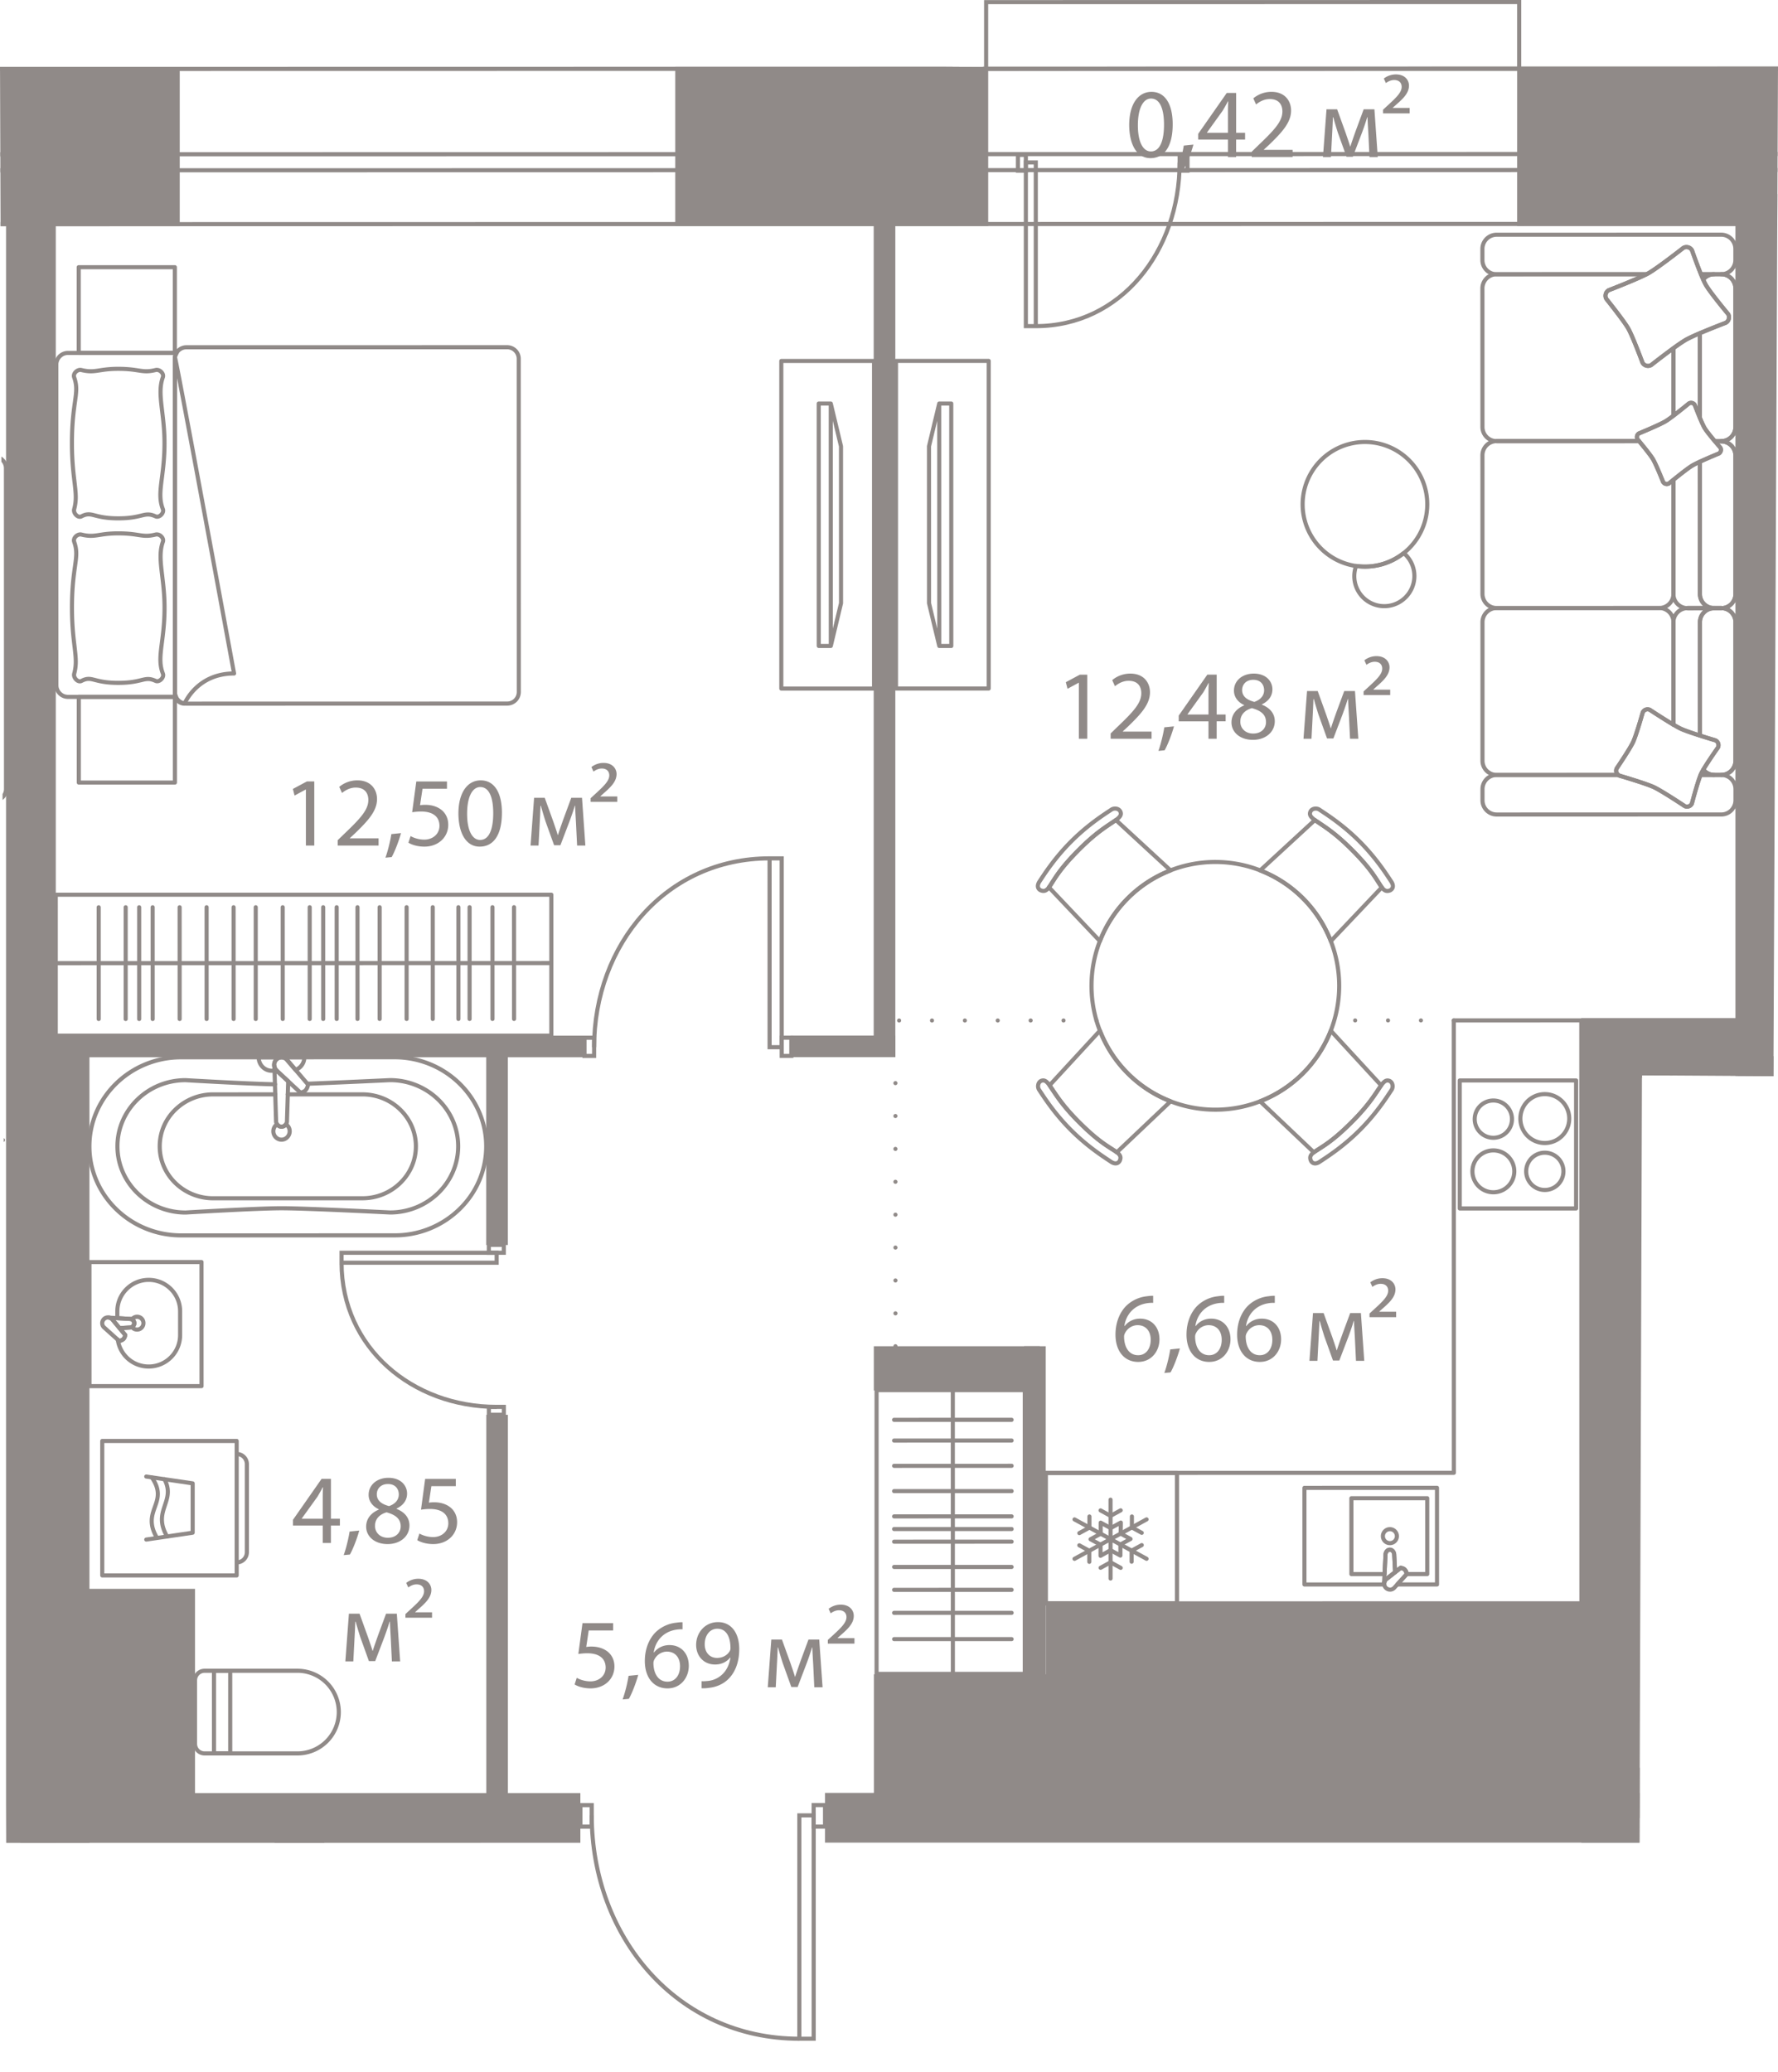 <svg version="1.1" xmlns="http://www.w3.org/2000/svg" xmlns:xlink="http://www.w3.org/1999/xlink" viewBox="59.596 0.485 108.135 126.017"><path d="m119.399.49-.03 4.07-59.773-.438.376 108.429 34.921-.006 1.03 9.405 14.015 4.552-.165-13.96c16.511.132 33.023.262 49.534.393l.15-47.059 7.996.05.278-61.406-15.536.017.037-4.052-32.833.005Z" fill="none"></path><path fill="none" d="m119.695.74.002 13.49-58.883.01.016 95.286 97.718-.016-.007-44.21 7.992-.002-.009-51.075-7.992.001-6.665.001-.002-13.49-32.17.005z"></path><clipPath id="a"><path d="m119.399.49-.03 4.07-59.773-.438.376 108.429 34.921-.006 1.03 9.405 14.015 4.552-.165-13.96c16.511.132 33.023.262 49.534.393l.15-47.059 7.996.05.278-61.406-15.536.017.037-4.052-32.833.005Z" fill="none"></path></clipPath><g clip-path="url(#a)"><g fill="#908a88" data-name="Окна"><path d="m3.731 241.67 9.19-.002.019 111.113v.25l299.14-.05v-.25L312.024 14.2v-.25h-.25L13.623 14l-.002-9.19 307.59-.051.002 9.44.058 347.971-9.44.002-300.662.05-7.417.001-.02-120.552m-.25-.25.02 121.052 7.667-.001 300.663-.05h2.422l7.267-.002-.058-348.222-.001-9.69-6.46.002-301.631.05.002 9.69 298.4-.05.057 338.532-298.64.05-.02-111.363-9.689.002Z"></path><path d="M8.921 241.669h.726l.02 116.552 305.688-.05v-.25l-.058-346.997v-.25l-301.675.05V10l301.425-.05h.976v.975l.058 346.996v.976l-307.14.051-.02-117.278m-.25-.25.02 117.778 307.64-.051v-1.226l-.058-346.996V9.698h-1.226l-301.675.05v1.226l301.675-.05.058 346.996-305.189.051-.02-116.552H8.672ZM119.695.74l32.17-.005v3.802l-32.17.005V.74m-.25-.25v4.302l32.67-.005V.485l-32.67.005Z"></path></g><path d="m39.145 112.555 20.827-.004M21.778 69.82l38.187-.007m54.091 12.537-.003-17.514m12.225-2.296-12.225.002m33.961-.006-7.27.001" data-name="Пунктир" fill="none" stroke="#908a88" stroke-dasharray="0 0 0 0 0 0 0 2" stroke-linecap="round" stroke-linejoin="round" stroke-width=".249"></path><g data-name="Техзоны" fill="#908a88"><path d="M123.198 97.985h33.278v12.93h-33.278zm-62.368-.882h10.627v13.824H60.829z"></path><path d="M112.745 102.296h22.287v8.621h-22.287zm-.005-19.946h10.096v2.692h-10.095z"></path></g><g data-name="Стены" fill="#908a88"><path d="M157.286 64.715h39.364v1.315h-39.364zm-68.12-1.047h1.316v12.525h-1.316z"></path><path d="M60.822 63.463h34.35v1.315h-34.35zm51.911-51.693h1.315v52.843h-1.315zm9.147 70.58h1.316v20.73h-1.316z"></path><path d="M107.674 63.458h6.379v1.315h-6.38zM89.171 86.519h1.315v24.362h-1.315zm59.259 21.461h36.221v3.056H148.43z"></path><path d="M109.773 109.511h77.356v3.025h-77.356zm-48.943.012h34.063v3.025H60.83z"></path><path d="M59.964 11.54h3.025v101.01h-3.025zm16.333 99.03h3.025v3.91h-3.025z"></path><path d="M62.01 63.673h3.026v48.877h-3.025zm93.763-1.117h5.543v49.979h-5.543zm9.37-50.267h2.771v53.743h-2.771z"></path><path d="M155.77 62.396h10.763v2.422h-10.764zM51.08 4.552h19.447v9.69H51.079zm49.584-.008h19.032v9.69h-19.032zm51.203-.009h18.872v9.69h-18.873z"></path></g><g data-name="СУ" fill="#908a88"><path d="M89.291 70.192c0 1.48-.593 2.872-1.67 3.918a5.749 5.749 0 0 1-4.03 1.622l-12.98.003c-3.144 0-5.702-2.485-5.703-5.54s2.556-5.54 5.7-5.54l12.981-.003c3.144 0 5.701 2.485 5.702 5.54Zm-24.133.004c0 2.917 2.446 5.29 5.452 5.289l12.981-.003a5.5 5.5 0 0 0 3.856-1.55 5.179 5.179 0 0 0 1.594-3.74c0-2.917-2.446-5.29-5.452-5.29l-12.981.003c-3.005 0-5.45 2.374-5.45 5.29Z"></path><path d="M87.586 70.192c0 2.287-1.914 4.149-4.268 4.149-.057-.003-5.098-.257-6.6-.257-1.445 0-5.784.257-5.828.26-2.361 0-4.277-1.86-4.277-4.149s1.914-4.15 4.268-4.15c.044.002 3.733.22 5.443.253a.124.124 0 0 1 .123.125v.003a.125.125 0 0 1-.128.122c-1.715-.034-5.409-.25-5.446-.253-2.208 0-4.01 1.75-4.01 3.9s1.803 3.9 4.02 3.899c.036-.002 4.382-.26 5.835-.26 1.509 0 6.556.255 6.606.257 2.21 0 4.012-1.75 4.012-3.9s-1.803-3.898-4.02-3.898c-.024.001-3.09.147-4.992.219a.125.125 0 0 1-.13-.12c0-.073.05-.127.12-.13a629.95 629.95 0 0 0 4.997-.219c2.36 0 4.275 1.86 4.275 4.149Z"></path><path d="M85.015 70.192c0 1.81-1.514 3.285-3.377 3.285l-9.075.001c-1.863 0-3.378-1.473-3.378-3.283v-.001c0-.878.35-1.702.99-2.323a3.404 3.404 0 0 1 2.387-.96l3.78-.002a.125.125 0 1 1 0 .25l-3.78.001a3.16 3.16 0 0 0-2.213.89 2.969 2.969 0 0 0-.914 2.144c0 1.674 1.403 3.035 3.128 3.034l9.075-.001c1.724 0 3.127-1.362 3.127-3.035s-1.404-3.034-3.129-3.033h-4.54a.125.125 0 1 1 0-.25h4.54c1.863 0 3.379 1.473 3.38 3.283Z"></path><path d="M77.34 69.274c0 .352-.28.64-.623.64s-.622-.288-.622-.64c0-.211.104-.404.284-.528a.13.13 0 0 1 .095-.02.13.13 0 0 1 .08.055.197.197 0 0 0 .163.095.2.2 0 0 0 .163-.096.129.129 0 0 1 .08-.053.13.13 0 0 1 .095.02c.18.123.284.316.284.527Zm-.995 0c0 .215.167.39.372.39s.372-.176.372-.39a.376.376 0 0 0-.095-.25.43.43 0 0 1-.554 0 .378.378 0 0 0-.095.25Zm2.109-2.839v.01a.754.754 0 0 1-.184.425.61.61 0 0 1-.407.175.128.128 0 0 1-.087-.033l-1.425-1.316a.589.589 0 0 1-.207-.448c0-.327.258-.593.577-.593a.56.56 0 0 1 .44.22l1.264 1.478a.13.13 0 0 1 .03.082Zm-.55.354a.344.344 0 0 0 .187-.092.481.481 0 0 0 .106-.225l-1.228-1.439a.317.317 0 0 0-.248-.128.336.336 0 0 0-.327.343c0 .1.043.194.123.26l1.387 1.281Z"></path><path d="M78.23 64.778a.938.938 0 0 1-.618.884.128.128 0 0 1-.138-.037l-.505-.592a.317.317 0 0 0-.248-.128.336.336 0 0 0-.327.343.34.34 0 0 0 .12.256.128.128 0 0 1 .034.138.125.125 0 0 1-.117.08l-.312.001c-.505 0-.916-.424-.916-.944 0-.07.056-.125.125-.125h2.776c.069 0 .125.055.125.124Zm-.625.615a.686.686 0 0 0 .363-.49h-.781l.418.49Zm-1.461-.145c0-.129.04-.247.107-.344h-.787a.676.676 0 0 0 .655.569h.07a.584.584 0 0 1-.045-.225Z"></path><path d="M77.25 66.24v.004l-.076 2.417a.462.462 0 0 1-.457.465.463.463 0 0 1-.456-.468l-.101-3.335v-.004c0-.065.049-.118.113-.124a.124.124 0 0 1 .135.104.341.341 0 0 0 .109.21l.693.64a.12.12 0 0 1 .04.091Zm-.827-.478.088 2.892c0 .125.092.222.206.222a.213.213 0 0 0 .207-.219l.074-2.364-.575-.531ZM71.976 77.23l.002 7.546c0 .07-.057.125-.125.125l-6.817.002a.125.125 0 0 1-.125-.125l-.002-7.546c0-.07.057-.125.125-.125l6.817-.001c.07 0 .125.055.125.125Zm-.248 7.421-.002-7.295H65.16l.002 7.297 6.567-.002Z"></path><path d="M70.675 80.223v1.451a2.036 2.036 0 0 1-2.034 2.035 2.016 2.016 0 0 1-2.004-1.735c-.011-.058.018-.104.065-.13a.127.127 0 0 1 .143.018l.033.03c.043-.01.1-.032.138-.07a.246.246 0 0 0 .061-.124l-.306-.368a.125.125 0 0 1 .088-.205l.634-.04c.082 0 .143-.06.143-.135a.135.135 0 0 0-.136-.136l-.775-.046a.125.125 0 0 1-.118-.124v-.42c0-1.122.912-2.035 2.034-2.035s2.033.912 2.034 2.034Zm-3.75 1.916c.207.776.899 1.32 1.716 1.32.984 0 1.784-.801 1.784-1.785v-1.451c0-.983-.801-1.784-1.784-1.784s-1.784.801-1.784 1.785v.301l.65.04a.384.384 0 0 1-.007.77l-.38.024.183.22c.019.022.029.05.029.08v.001a.52.52 0 0 1-.14.34.557.557 0 0 1-.266.139Z"></path><path d="M68.444 80.949c0 .284-.23.515-.515.515a.506.506 0 0 1-.41-.213.127.127 0 0 1-.02-.102.129.129 0 0 1 .062-.083.132.132 0 0 0 0-.233.124.124 0 0 1-.042-.185.508.508 0 0 1 .925.3Zm-.638.231a.247.247 0 0 0 .123.034c.146 0 .265-.12.265-.265s-.119-.265-.265-.265c-.05 0-.09.015-.124.035.103.13.103.33.001.461Z"></path><path d="M67.886 80.95c0 .21-.17.383-.381.385l-.63.04a.127.127 0 0 1-.104-.045l-.43-.52a.23.23 0 0 0-.137-.075c-.063-.012-.108-.057-.099-.138a.126.126 0 0 1 .132-.109l1.27.076c.206 0 .379.173.379.386Zm-.963.171.57-.036h.007a.135.135 0 1 0 0-.27l-.874-.053.297.359Z"></path><path d="M67.332 81.659v.001a.52.52 0 0 1-.14.34.6.6 0 0 1-.342.151.127.127 0 0 1-.094-.032l-.895-.803a.47.47 0 0 1-.173-.363.474.474 0 0 1 .845-.303l.77.929c.019.022.029.05.029.08Zm-.455.233a.303.303 0 0 0 .14-.07.246.246 0 0 0 .06-.124l-.737-.888a.225.225 0 0 0-.173-.086.23.23 0 0 0-.23.23c0 .088.055.146.086.172l.854.766Zm13.449 22.704a2.64 2.64 0 0 1-2.637 2.64h-5.652a.705.705 0 0 1-.705-.703v-3.87c0-.387.315-.703.704-.703h5.652a2.64 2.64 0 0 1 2.638 2.636Zm-8.744 1.937c0 .25.204.453.455.453h5.652a2.39 2.39 0 0 0 2.387-2.389 2.39 2.39 0 0 0-2.388-2.388l-5.652.001a.454.454 0 0 0-.454.453v3.87Z"></path><path d="m73.722 102.085.001 5.026c0 .07-.056.125-.125.125h-.987a.125.125 0 0 1-.125-.125l-.001-5.026c0-.07.056-.125.125-.125h.987c.069 0 .125.055.125.125Zm-.25 4.901v-4.776h-.737v4.776h.738ZM173.646 66.03l.002 12.575c0 .07-.056.125-.125.125l-12.18.002a.125.125 0 0 1-.125-.125l-.002-12.574c0-.07.056-.125.125-.125l12.18-.002c.07 0 .125.056.125.125Zm-.248 12.45-.002-12.324-11.93.002.002 12.324 11.93-.002Z"></path><path d="m172.745 68.119.001 8.397a1.22 1.22 0 0 1-1.221 1.215l-7.909.002a1.22 1.22 0 0 1-1.222-1.215l-.001-3.829c0-.067.054-.123.121-.125l2.2-.073c.1 0 .179-.077.179-.171s-.078-.172-.175-.172l-2.204-.068a.125.125 0 0 1-.121-.125V68.12a1.22 1.22 0 0 1 1.221-1.214l7.909-.002a1.22 1.22 0 0 1 1.222 1.214Zm-10.101 8.4a.97.97 0 0 0 .972.964l7.909-.002a.969.969 0 0 0 .971-.965l-.001-8.397a.969.969 0 0 0-.972-.964l-7.909.002a.97.97 0 0 0-.972.964v3.713l2.08.064a.422.422 0 0 1-.004.843l-2.075.07v3.707Zm-.464-3.815v.151a.837.837 0 0 1-.838.833.125.125 0 0 1-.125-.125v-1.24a.125.125 0 1 1 .25 0 .268.268 0 0 0 .278.266s.306-.01.306-.01a.126.126 0 0 1 .13.125Zm-.713.72a.584.584 0 0 0 .463-.569v-.022l-.176.006a.513.513 0 0 1-.287-.075v.66Z"></path><path d="M162.18 71.784v.156a.124.124 0 0 1-.038.09.124.124 0 0 1-.09.035l-.307-.009h-.013a.266.266 0 0 0-.184.076.264.264 0 0 0-.08.191.125.125 0 1 1-.25 0l-.001-1.247c0-.07.056-.125.125-.125.462 0 .838.374.838.833Zm-.25.027v-.027a.584.584 0 0 0-.463-.57v.666a.525.525 0 0 1 .3-.073l.163.004Zm4.087.509a.997.997 0 0 1-1.927.359.125.125 0 0 1 .113-.17l.511-.018c.1 0 .179-.077.179-.171s-.078-.172-.175-.172l-.516-.016a.127.127 0 0 1-.1-.056.127.127 0 0 1-.012-.115.998.998 0 0 1 1.927.358Zm-1.605.431a.747.747 0 0 0 1.355-.432.748.748 0 0 0-1.356-.431l.311.01a.422.422 0 0 1-.004.843l-.306.01Z"></path><path d="M165.143 72.32c0 .23-.19.42-.423.421l-2.967.098a.515.515 0 0 1-.378-.146.527.527 0 0 1 0-.741.514.514 0 0 1 .378-.146l2.969.092c.23 0 .42.19.42.421Zm-3.676.003a.268.268 0 0 0 .278.266l2.97-.098h.003c.097 0 .175-.077.175-.171s-.078-.172-.175-.172l-2.973-.092c-.074-.003-.144.025-.196.076s-.082.118-.082.191Zm9.7 28.844.001 6.817c0 .07-.055.125-.125.126h-7.546a.125.125 0 0 1-.125-.124l-.001-6.818c0-.069.056-.125.125-.125h7.546c.07 0 .125.055.125.124Zm-.249 6.693v-6.568l-7.297.001.001 6.568 7.296-.001Z"></path><path d="M170.084 104.378a2.036 2.036 0 0 1-2.033 2.035h-.42a.125.125 0 0 1-.125-.117l-.047-.769c0-.082-.06-.142-.135-.142s-.135.06-.134.134l-.04.64a.125.125 0 0 1-.076.107.125.125 0 0 1-.13-.017l-.368-.306a.239.239 0 0 0-.124.062.3.3 0 0 0-.07.137l.03.035c.033.04.04.096.017.142a.127.127 0 0 1-.129.065 2.017 2.017 0 0 1-1.735-2.005c0-1.121.912-2.033 2.033-2.033h1.452c1.121 0 2.034.911 2.034 2.032Zm-2.336 1.785h.303a1.785 1.785 0 0 0 0-3.567h-1.453c-.983 0-1.783.8-1.783 1.783 0 .818.544 1.51 1.32 1.716a.565.565 0 0 1 .14-.268.518.518 0 0 1 .34-.139c.029 0 .057.01.08.029l.22.182.025-.387v-.001a.385.385 0 0 1 .769.008l.04.644Z"></path><path d="M167.84 105.091a.51.51 0 0 1-.214.41.126.126 0 0 1-.102.021.122.122 0 0 1-.083-.063c-.024-.047-.068-.074-.117-.074s-.092.027-.116.072a.127.127 0 0 1-.082.064.13.13 0 0 1-.102-.02.505.505 0 0 1-.214-.41.516.516 0 1 1 1.03 0Zm-.284.124a.24.24 0 0 0 .034-.123.266.266 0 0 0-.266-.266c-.188 0-.33.224-.23.388a.374.374 0 0 1 .462 0Z"></path><path d="M167.786 106.79a.124.124 0 0 1-.247.025.235.235 0 0 0-.074-.135l-.52-.432a.118.118 0 0 1-.045-.104l.04-.629a.385.385 0 0 1 .769.004l.077 1.264v.008Zm-.633-.694.359.298-.053-.867c0-.082-.06-.142-.135-.142-.077 0-.133.061-.134.142l-.037.57Z"></path><path d="M167.801 106.852a.474.474 0 0 1-.846.303l-.8-.891a.137.137 0 0 1-.032-.094.6.6 0 0 1 .152-.343.518.518 0 0 1 .34-.139c.029 0 .058.01.08.029l.93.77a.467.467 0 0 1 .176.365Zm-1.419-.71.763.85c.03.036.087.09.176.09a.23.23 0 0 0 .23-.23.222.222 0 0 0-.086-.172l-.889-.737a.239.239 0 0 0-.124.062.295.295 0 0 0-.07.138Z"></path></g><g data-name="Layer 19" fill="none" stroke="#908a88" stroke-linecap="round" stroke-linejoin="round" stroke-width=".249"><path d="M107.114 22.435h5.64v19.922h-5.64z"></path><path d="M109.392 39.765h.732l.622-2.6-.002-9.541-.622-2.6h-.732l.002 14.741zm.732 0-.003-14.677m3.967-2.656h5.64v19.922h-5.64z"></path><path d="M117.45 25.024h-.732l-.622 2.6.002 9.542.623 2.6h.731l-.002-14.742zm-.732.063.003 14.679M52.755 48.81a.684.684 0 0 1-.114.362l6.617-.001a.704.704 0 0 0 .704-.704l-.004-19.508a.704.704 0 0 0-.704-.703h-6.57c.041.09.067.187.067.291l.004 20.264h0Zm11.628-32.076h5.847v5.213h-5.847zm.005 26.126h5.846v5.213h-5.846zm26.757-20.556.004 20.263a.704.704 0 0 1-.703.703l-19.508.004a.704.704 0 0 1-.705-.703l-.003-20.264c0-.388.315-.704.704-.704l19.508-.003c.388 0 .703.315.703.704"></path><path d="M70.23 22.307c0-.135.048-.254.114-.36h-6.617a.704.704 0 0 0-.704.704l.003 19.508c0 .388.316.703.704.703h6.57a.692.692 0 0 1-.067-.291l-.003-20.264h0Z"></path><path d="M73.832 41.44c-2.268 0-3.01 1.834-3.01 1.834a.59.59 0 0 1-.588-.59l-.004-20.491c0-.325 3.602 19.247 3.602 19.247m-4.327.013c-.396-1.002.098-1.916.098-4.011 0-1.878-.468-2.995-.1-4.011.083-.23-.204-.5-.44-.44-.833.208-.953-.072-2.276-.072-1.214 0-1.396.281-2.24.073-.236-.059-.523.21-.44.44.35.97-.135 1.426-.134 4.01 0 2.303.416 3.01.135 4.012-.066.234.224.553.44.44.652-.34.694.117 2.24.117 1.532 0 1.574-.437 2.277-.118.22.1.53-.214.44-.44m-.002-10.005c-.395-1.002.098-1.918.098-4.012 0-1.877-.468-2.995-.1-4.01.084-.23-.204-.5-.44-.44-.833.208-.952-.072-2.276-.072-1.213 0-1.395.28-2.24.072-.236-.059-.523.211-.44.44.35.97-.134 1.426-.134 4.011 0 2.302.417 3.01.136 4.011-.067.235.224.553.44.44.651-.34.694.118 2.24.118 1.53 0 1.573-.437 2.276-.118.221.1.53-.215.44-.44m-6.514 23.445h30.139v8.57h-30.14zm30.139 4.157-30.14.005m2.61-3.398.001 6.795m1.641-6.796v6.796m1.64-6.796.002 6.796m1.639-6.796.001 6.795m1.64-6.796.001 6.796m1.64-6.796.001 6.796m-5.744-6.795v6.796m7.09-6.797v6.796m1.64-6.796.002 6.795m4.546-6.796.001 6.795m1.346-6.795v6.795m1.641-6.796v6.796m1.59-6.796.001 6.796m3.631-6.796.001 6.795m1.309-6.796.002 6.796m-3.385-6.795.001 6.795m.68-6.795v6.795m-9.724-6.794v6.796m1.641-6.796.001 6.796m-.822-6.796.001 6.796M65.815 88.11h8.176v8.177h-8.176zm8.177 7.386-.001-6.595a.62.62 0 0 1 .62.62v5.355a.62.62 0 0 1-.619.62"></path><path d="m68.491 90.274 2.823.415v3l-2.822.417"></path><path d="M69.136 93.99c-.986-1.675.772-2.1-.303-3.656m.927 3.585c-.93-1.58.562-2.124-.163-3.483m43.311-5.416h9.013v17.255h-9.013zm4.637 0 .003 17.22m3.572-6.468h-7.146m7.146-1.538-7.146.002m7.146-1.539-7.147.001m7.147-1.538h-7.147m7.147-1.538-7.147.002m7.147 8.938-7.146.001m7.146-1.401-7.146.001m7.146 2.997h-7.145m7.144-12.075-7.147.002m7.148 5.379h-7.147m7.146-6.642-7.147.001m31.318-58.352a3.79 3.79 0 1 1-5.36 5.36 3.79 3.79 0 0 1 5.36-5.36"></path><path d="M145.08 34.22c-.037-.036-.08-.063-.119-.097a3.781 3.781 0 0 1-2.89.778 1.824 1.824 0 0 0 3.01 1.906 1.828 1.828 0 0 0 0-2.586h0Zm18.76-17.06-.794.001c.047.116.093.224.137.323a.846.846 0 0 1 .657-.323h0Zm-1.53 7.86a.26.26 0 0 1 .36.09s.15.4.31.785v-5.147a9.737 9.737 0 0 0-.84.392 9.833 9.833 0 0 0-.77.52v4.105c.435-.329.94-.745.94-.745h0Zm2.83-6.998v8.427a.862.862 0 0 1-.86.862h0c.475 0 .86-.386.86-.862v-8.427a.861.861 0 0 0-.861-.861h0a.86.86 0 0 1 .86.861h0Z"></path><path d="M163.183 17.484c.055.123.108.235.151.312.276.486 1.367 1.791 1.367 1.791a.385.385 0 0 1-.145.526s-.85.325-1.576.635v5.147c.104.249.213.492.289.619.108.18.388.524.618.797h.393c.475 0 .86-.386.86-.862v-8.427a.861.861 0 0 0-.862-.861h-.438a.846.846 0 0 0-.657.323h0Z"></path><path d="M149.754 15.621v.68c0 .476.386.862.862.862l9.116-.001.117-.06c.567-.322 2.125-1.543 2.125-1.543a.386.386 0 0 1 .526.145s.283.813.546 1.457h1.232c.475 0 .86-.386.86-.862v-.68a.861.861 0 0 0-.86-.862l-13.663.002a.862.862 0 0 0-.861.862h0Zm8.163 31.597s.803-1.183 1.002-1.61c.198-.426.586-1.802.586-1.802a.324.324 0 0 1 .431-.157s.83.548 1.437.905l-.001-6.235v-.002a.861.861 0 0 0-.86-.86s0 0 0 0l-9.893.002h0a.862.862 0 0 0-.861.862v8.427a.863.863 0 0 0 .863.861l7.398-.001a.32.32 0 0 1-.102-.39v0Z"></path><path d="M160.512 37.458h0a.861.861 0 0 0 .86-.859l-.002-6.937-.268.22a.26.26 0 0 1-.359-.09s-.425-1.068-.62-1.392c-.152-.254-.636-.844-.84-1.088l-8.666.001-.008-.002a.86.86 0 0 0-.853.86l.001 8.427c0 .476.386.861.862.861l9.893-.001h0Zm0 0h0l-9.893.001h0l9.893-.001zm-1.232-10.15-.092-.11a.26.26 0 0 1 .09-.359s1.24-.511 1.619-.738c.113-.068.287-.195.473-.335V21.66a52.33 52.33 0 0 0-1.354 1.026.385.385 0 0 1-.525-.145s-.59-1.59-.864-2.076c-.276-.485-1.338-1.807-1.338-1.807a.386.386 0 0 1 .145-.525s1.637-.63 2.298-.972l-9.116.001a.862.862 0 0 0-.862.862l.002 8.426a.86.86 0 0 0 .853.86l.008-.002 8.663-.001v0Zm2.09-1.542h0V21.66h0v4.105z"></path><path d="m159.283 27.312-.003-.004-8.663.001-.008.002.008.002 8.666-.001zm2.904 10.155a.856.856 0 0 0-.815.85v.002l.002 6.236c.178.104.34.195.452.247.236.11.716.272 1.158.413l-.001-6.896c0-.443.337-.794.767-.843h-1.517c-.016 0-.03-.008-.046-.01h0Zm1.003 9.819a3.256 3.256 0 0 0-.135.248c-.01.02-.02.05-.03.073h.82a.846.846 0 0 1-.655-.32Zm1.953-8.967v8.426a.861.861 0 0 1-.86.862h0a.861.861 0 0 0 .861-.862l-.001-8.426a.857.857 0 0 0-.814-.853s0 0 0 0a.856.856 0 0 1 .814.853h0Z"></path><path d="M161.372 38.317v.002l.001 6.235h0v-6.237zm-.001-8.655.001 6.934v.02c0 .459.362.825.815.85.016 0 .03-.009.047-.009h1.516a.851.851 0 0 1-.768-.842v-8.052a5.698 5.698 0 0 0-.468.236c-.257.154-.81.594-1.143.863h0Zm3.769-1.474.002 8.427c0 .46-.362.826-.813.851h0a.856.856 0 0 0 .813-.85v-8.428a.86.86 0 0 0-.862-.861h0a.86.86 0 0 1 .86.86h0Z"></path><path d="M162.187 37.467c.016 0 .03.01.046.01l1.517-.001c.016-.002.03-.009.046-.01-.016 0-.03-.007-.046-.009h-1.516c-.017 0-.03.009-.047.01h0Zm2.141-.001h0zm-.193-9.403s-.65.266-1.154.5l.001 8.052a.85.85 0 0 0 .768.842h.532c.016 0 .03.009.047.01a.856.856 0 0 0 .813-.852l-.001-8.428a.86.86 0 0 0-.861-.86h-.379c.179.211.324.377.324.377a.262.262 0 0 1-.09.359h0Z"></path><path d="M163.843 37.457h-.093c.016.002.03.009.046.01.017-.001.03-.01.047-.01Zm.486.009c-.017 0-.03-.009-.047-.009h0c.016 0 .03.009.046.01h0Z"></path><path d="m165.144 46.745-.001-8.426a.856.856 0 0 0-.814-.853c-.017.001-.03.01-.047.01h-.532a.852.852 0 0 0-.767.843v6.896c.495.159.942.29.942.29.163.077.233.27.157.433 0 0-.589.833-.892 1.348a.844.844 0 0 0 .655.321h.438a.86.86 0 0 0 .86-.862h.001Z"></path><path d="M164.282 37.476c.016 0 .03-.009.047-.01h0c-.017.001-.03.01-.047.01h0Zm-.532 0h.093c-.016 0-.03-.009-.047-.01-.016.001-.03.008-.046.01Z"></path><path d="M163.843 37.476h.439c.016 0 .03-.009.046-.01-.016 0-.03-.009-.046-.009h-.439c-.016 0-.03.009-.047.01.017 0 .03.009.047.009Zm-1.78 12.031s-1.39-.926-1.888-1.157c-.498-.232-2.1-.7-2.1-.7-.02-.01-.035-.026-.052-.04l-7.402.002a.861.861 0 0 0-.862.86v.682c0 .476.386.862.862.862l13.663-.002c.475 0 .86-.386.86-.862v-.682a.861.861 0 0 0-.86-.86h-1.26c-.203.488-.53 1.739-.53 1.739a.325.325 0 0 1-.431.158h0Zm-4.629-31.373s1.847-.71 2.415-1.033c.567-.32 2.125-1.542 2.125-1.542a.386.386 0 0 1 .526.146s.559 1.606.834 2.091c.276.486 1.367 1.791 1.367 1.791a.385.385 0 0 1-.145.526s-1.85.705-2.417 1.027c-.568.322-2.123 1.547-2.123 1.547a.385.385 0 0 1-.525-.145s-.59-1.59-.864-2.076c-.276-.485-1.338-1.807-1.338-1.807a.386.386 0 0 1 .145-.526m1.844 8.707s1.24-.512 1.619-.74c.38-.227 1.414-1.08 1.414-1.08a.26.26 0 0 1 .358.09s.406 1.08.6 1.404c.194.325.956 1.19.956 1.19a.262.262 0 0 1-.09.359s-1.241.508-1.621.736c-.379.227-1.412 1.083-1.412 1.083a.26.26 0 0 1-.359-.09s-.425-1.067-.62-1.391c-.194-.325-.936-1.203-.936-1.203a.261.261 0 0 1 .09-.359"></path><path d="M159.936 43.65s1.392.92 1.89 1.152c.5.232 2.1.704 2.1.704a.325.325 0 0 1 .156.432s-.829 1.17-1.027 1.596c-.199.426-.56 1.815-.56 1.815a.325.325 0 0 1-.432.158s-1.39-.926-1.888-1.157c-.498-.232-2.1-.7-2.1-.7a.324.324 0 0 1-.158-.432s.803-1.183 1.002-1.61c.197-.425.586-1.802.586-1.802a.324.324 0 0 1 .431-.157m-26.424 9.253a7.532 7.532 0 1 0-.002 15.064 7.532 7.532 0 0 0 .002-15.064m-10.644 1.715h0c.248.111.4.024.59-.265.337-.513.632-1.072 1.775-2.214 1.064-1.065 1.713-1.425 2.214-1.775.263-.185.372-.326.288-.524-.088-.194-.367-.238-.546-.12-.456.304-1.425.915-2.443 1.933-1.013 1.012-1.627 1.983-1.931 2.44-.12.18-.156.4.053.525"></path><path d="m126.492 57.714-3.103-3.273c.02-.028.041-.05.063-.083.338-.514.633-1.072 1.775-2.214 1.064-1.065 1.714-1.425 2.215-1.776l.021-.017 3.325 3.066a7.544 7.544 0 0 0-4.296 4.297s0 0 0 0Zm12.838 13.368h0c-.112-.248-.025-.4.264-.589.514-.337 1.073-.632 2.215-1.774 1.065-1.064 1.426-1.714 1.776-2.215.185-.262.326-.371.524-.287.194.088.238.367.12.546-.305.456-.915 1.424-1.933 2.442-1.013 1.013-1.985 1.627-2.442 1.931-.179.12-.4.156-.524-.053"></path><path d="m136.233 67.457 3.273 3.105c.028-.021.05-.041.083-.063.513-.338 1.072-.633 2.214-1.775 1.065-1.063 1.426-1.713 1.776-2.214l.017-.022-3.064-3.325a7.544 7.544 0 0 1-4.299 4.294Zm-8.54 3.624h0c.112-.248.025-.4-.264-.59-.514-.337-1.072-.632-2.214-1.774-1.065-1.064-1.425-1.714-1.776-2.215-.184-.263-.325-.372-.524-.288-.193.088-.238.368-.12.546.305.456.915 1.425 1.933 2.443 1.013 1.013 1.984 1.627 2.441 1.932.18.12.4.155.524-.054"></path><path d="m130.79 67.457-3.273 3.104c-.028-.021-.049-.042-.082-.064-.514-.337-1.073-.632-2.215-1.775-1.064-1.064-1.425-1.713-1.775-2.214l-.017-.022 3.065-3.325a7.544 7.544 0 0 0 4.298 4.296v0Zm13.37-12.837h0c-.25.11-.401.024-.59-.265-.338-.514-.633-1.073-1.775-2.215-1.064-1.065-1.713-1.425-2.214-1.776-.263-.184-.372-.326-.287-.524.087-.194.367-.238.546-.12.455.305 1.424.916 2.442 1.934 1.012 1.013 1.626 1.984 1.93 2.442.12.178.156.398-.053.523"></path><path d="m140.534 57.716 3.105-3.273c-.021-.028-.042-.049-.063-.082-.338-.514-.633-1.073-1.775-2.215-1.064-1.065-1.713-1.426-2.214-1.776l-.022-.017-3.326 3.064a7.544 7.544 0 0 1 4.295 4.299h0Zm7.842 8.472h7.076v7.784h-7.076z"></path><path d="M151.693 71.715a1.273 1.273 0 1 1-2.546 0 1.273 1.273 0 0 1 2.546 0m-.142-3.208a1.133 1.133 0 1 1-2.265 0 1.133 1.133 0 0 1 2.265 0m3.484-.001a1.486 1.486 0 1 0-2.973 0 1.486 1.486 0 0 0 2.973 0m-.353 3.208a1.133 1.133 0 1 0-2.266.001 1.133 1.133 0 0 0 2.266 0m-31.486 18.337h7.983v7.935h-7.983zm6.132 5.224-4.382-2.395m4.382-.001-4.382 2.398m2.192 1.197-.001-4.793"></path><path d="m129.036 94.443-.616.337v.674m-2.566-2.751v.675l-.616.336m1.292-1.382.609.333.615-.337m-1.223 3.495.608-.332.616.336m.682-3.125-.002.666.6.329m-1.89-.287-.608-.333v.673l-.616.337.608.333v.674l.608-.341.6.327v-.673l.616-.337-.6-.328.008-.67-.616.337zm-1.908 1.045.609.333v.673"></path><path d="M148.02 97.983h0l-24.823.004-.002-7.935 24.823-.004-.004-27.512 7.755-.001.004 27.512h0l.002 7.935h0l-7.755.001z"></path><path d="M143.777 96.787c0 .2.162.362.362.362.113 0 .21-.054.275-.134l.737-.81s-.015-.166-.12-.27a.407.407 0 0 0-.256-.105l-.865.681a.357.357 0 0 0-.133.276"></path><path d="m146.992 90.961-8.063.002v5.874h4.858c-.003-.018-.01-.033-.01-.05 0-.113.054-.21.133-.276l.865-.68s.153.001.257.104a.49.49 0 0 1 .119.27l-.574.631h2.416l-.001-5.875Z"></path><path d="m146.398 91.592-4.613.001.001 4.613h2.015l.058-1.164c0-.176.118-.32.265-.32.146 0 .266.143.266.32l.056 1.048.329-.26s.153.002.257.105a.49.49 0 0 1 .119.27h1.248l-.001-4.613Z"></path><path d="m144.446 96.09-.056-1.048c0-.177-.12-.32-.266-.32-.147 0-.265.144-.265.32l-.083 1.648c0 .021.007.04.01.061a.359.359 0 0 1 .124-.24l.536-.421h0Zm-.744-2.191a.424.424 0 1 1 .85 0 .424.424 0 0 1-.85 0"></path></g><g data-name="Двери" fill="none" stroke="#908a88" stroke-miterlimit="10" stroke-width=".25"><path d="M95.584 110.88c.001 7.377 5.174 13.582 12.628 13.581"></path><path d="M108.211 110.878h.872v13.582h-.872zm-13.318-.625h.691v1.31h-.691z"></path><path d="M109.081 110.25h.692v1.311h-.692zm22.259-99.888c0 5.406-3.583 9.955-8.748 9.956m-.605-9.955h.604v9.954h-.604z"></path><path d="M131.34 9.902h.478v.96h-.479zm-9.833.001h.479v.96h-.48zM77.951 128.669c7.376-.002 13.582-5.174 13.58-12.628"></path><path d="M77.948 115.17h13.583v.872H77.948z"></path><path d="M77.321 114.48h1.31v.691h-1.31zm18.408-50.315c-.001-6.235 4.37-11.482 10.67-11.483m.001 0h.737v11.482h-.736z"></path><path d="M95.144 63.588h.585v1.108h-.585zm11.994-.002h.585v1.108h-.585zM89.803 86.038c-5.122.001-9.433-3.59-9.434-8.766m.001-.606h9.432v.605H80.37z"></path><path d="M89.329 86.038h.91v.48h-.91zm-.002-9.853h.91v.48h-.91z"></path></g><path d="M130.917 8.044c0 1.325-.492 2.057-1.355 2.057-.762 0-1.278-.714-1.29-2.003 0-1.307.564-2.027 1.356-2.027.82 0 1.289.732 1.289 1.973Zm-2.117.06c0 1.013.312 1.59.791 1.59.54 0 .798-.63.798-1.626 0-.96-.246-1.59-.792-1.59-.461 0-.797.565-.797 1.626Zm2.43 2.669c.132-.354.294-.996.36-1.434l.588-.06c-.138.51-.402 1.176-.57 1.458l-.378.036Zm3.047-.738V8.973h-1.811v-.347l1.74-2.489h.57V8.56h.544v.413h-.545v1.062h-.498Zm0-1.475V7.259c0-.205.006-.408.018-.612h-.018c-.12.228-.216.396-.324.575L133 8.548v.012h1.277Zm1.447 1.475V9.71l.414-.402c.995-.947 1.445-1.45 1.451-2.039 0-.395-.192-.76-.773-.76-.354 0-.648.179-.828.329l-.168-.372a1.71 1.71 0 0 1 1.103-.396c.84 0 1.194.576 1.194 1.133 0 .72-.522 1.302-1.343 2.093l-.312.288v.012h1.75v.438h-2.488Zm4.548-2.902h.647l.528 1.462c.072.217.198.57.264.798h.012c.066-.215.228-.677.342-.995l.467-1.265h.654l.204 2.902h-.504l-.066-1.385c-.018-.312-.042-.684-.054-1.038h-.018a14.64 14.64 0 0 1-.318.942l-.557 1.463h-.384l-.516-1.433c-.09-.276-.216-.696-.288-.966h-.024c-.011.342-.03.726-.048 1.044l-.071 1.373h-.486l.216-2.902Zm3.438.024.378-.348c.497-.456.755-.738.755-1.044 0-.228-.144-.414-.456-.414-.21 0-.39.102-.503.186l-.126-.276a1.2 1.2 0 0 1 .731-.251c.564 0 .798.36.798.677 0 .456-.342.786-.798 1.182l-.186.167v.013h1.026v.33h-1.62v-.222ZM96.887 99.636H95.4l-.15 1.001c.09-.012.174-.024.318-.024.3 0 .6.066.839.21.306.174.558.51.558 1.001 0 .762-.606 1.332-1.452 1.332-.425 0-.785-.12-.97-.24l.131-.402c.162.096.48.216.834.216.497 0 .923-.324.923-.846-.006-.503-.342-.863-1.121-.863-.222 0-.396.024-.54.042l.252-1.871h1.865v.444Zm.577 4.191a8.62 8.62 0 0 0 .36-1.433l.588-.06c-.138.51-.402 1.176-.57 1.457l-.378.036Zm3.641-4.263a1.84 1.84 0 0 0-.396.024c-.827.137-1.265.743-1.355 1.385h.018c.185-.246.51-.45.941-.45.69 0 1.175.498 1.175 1.26 0 .713-.485 1.373-1.295 1.373-.833 0-1.379-.648-1.379-1.662 0-.767.276-1.373.66-1.756a2.121 2.121 0 0 1 1.247-.576c.156-.024.288-.03.384-.03v.432Zm-.15 2.248c0-.557-.318-.893-.804-.893a.868.868 0 0 0-.755.48.447.447 0 0 0-.06.234c.012.641.305 1.115.857 1.115.456 0 .762-.378.762-.936Zm1.309.906c.114.012.246 0 .426-.018a1.47 1.47 0 0 0 .815-.378c.258-.234.444-.576.516-1.038h-.018c-.216.265-.528.42-.917.42-.702 0-1.152-.527-1.152-1.193 0-.738.534-1.385 1.331-1.385s1.29.647 1.29 1.643c0 .857-.288 1.457-.672 1.829-.3.294-.714.474-1.133.521a2.45 2.45 0 0 1-.486.03v-.431Zm.192-2.243c0 .486.294.828.75.828.353 0 .63-.174.767-.408a.346.346 0 0 0 .048-.192c0-.666-.246-1.175-.798-1.175-.45 0-.767.396-.767.947Zm4.05-.288h.647l.528 1.463c.072.216.198.57.263.798h.013c.066-.216.228-.678.342-.996l.467-1.265h.654l.204 2.903h-.504l-.066-1.386c-.018-.312-.042-.683-.054-1.037h-.018a14.64 14.64 0 0 1-.318.942l-.557 1.463h-.384l-.516-1.434c-.09-.275-.216-.695-.288-.965h-.024c-.012.342-.03.726-.048 1.044l-.071 1.373h-.486l.216-2.903Zm3.438.024.377-.347c.498-.457.756-.738.756-1.044 0-.228-.144-.414-.456-.414-.21 0-.39.102-.503.186l-.126-.276a1.2 1.2 0 0 1 .731-.252c.564 0 .798.36.798.678 0 .456-.342.786-.798 1.182l-.186.167v.012h1.026v.33h-1.62v-.222Zm55.507-10.004c.15.096.497.245.864.245.677 0 .887-.431.88-.755-.005-.546-.497-.78-1.006-.78h-.294v-.395h.294c.383 0 .869-.198.869-.66 0-.312-.197-.588-.684-.588-.311 0-.611.138-.78.258l-.137-.384c.203-.15.6-.3 1.02-.3.767 0 1.115.456 1.115.93 0 .402-.24.744-.72.918v.011c.48.096.87.456.87 1.002 0 .624-.486 1.17-1.422 1.17-.437 0-.82-.139-1.013-.264l.144-.408ZM125.21 42.004h-.011l-.678.366-.102-.401.852-.457h.45v3.898h-.51v-3.406Zm1.934 3.406v-.323l.413-.402c.996-.947 1.446-1.451 1.451-2.04 0-.395-.191-.76-.773-.76-.354 0-.648.18-.828.33l-.168-.372a1.71 1.71 0 0 1 1.104-.396c.84 0 1.193.575 1.193 1.133 0 .72-.522 1.301-1.343 2.093l-.312.288v.011h1.751v.438h-2.488Zm2.904.738c.131-.354.293-.995.359-1.433l.588-.06c-.138.51-.402 1.175-.57 1.457l-.377.036Zm3.046-.738v-1.06h-1.81V44l1.739-2.489h.57v2.423h.545v.414h-.546v1.061h-.498Zm0-1.475v-1.3c0-.205.006-.409.018-.613h-.018c-.12.228-.215.396-.323.576l-.954 1.325v.012h1.277Zm1.399.486c0-.492.294-.84.774-1.043l-.007-.018c-.431-.204-.617-.54-.617-.876 0-.618.522-1.037 1.205-1.037.756 0 1.134.473 1.134.959 0 .33-.162.684-.642.912v.018c.486.192.786.533.786 1.007 0 .678-.582 1.133-1.326 1.133-.815 0-1.307-.486-1.307-1.055Zm2.099-.024c0-.474-.33-.701-.857-.851-.457.132-.702.431-.702.803-.018.396.282.744.78.744.473 0 .779-.294.779-.696Zm-1.451-1.949c0 .39.294.6.743.72.336-.115.594-.354.594-.708 0-.312-.186-.636-.66-.636-.437 0-.677.288-.677.624Zm3.948.06h.648l.527 1.463c.072.216.198.57.264.798h.012c.066-.216.228-.678.342-.996l.468-1.265h.654l.203 2.902h-.503l-.067-1.385c-.017-.312-.042-.683-.053-1.037h-.018c-.079.264-.156.498-.318.941l-.558 1.463h-.384l-.515-1.433c-.09-.276-.216-.696-.288-.965h-.024c-.012.342-.03.725-.048 1.043l-.072 1.373h-.486l.216-2.902Zm3.438.024.378-.348c.498-.456.756-.737.756-1.043 0-.228-.144-.414-.456-.414-.21 0-.39.102-.504.186l-.126-.276a1.2 1.2 0 0 1 .732-.252c.563 0 .797.36.797.678 0 .455-.342.785-.797 1.181l-.186.168v.012h1.025v.33h-1.619v-.222ZM78.2 48.497h-.011l-.678.366-.102-.402.851-.456h.45v3.898h-.51v-3.406Zm1.933 3.406v-.324l.414-.401c.996-.948 1.445-1.452 1.451-2.04 0-.395-.192-.76-.773-.76-.354 0-.648.179-.828.329l-.168-.372a1.71 1.71 0 0 1 1.104-.396c.839 0 1.193.576 1.193 1.134 0 .72-.522 1.3-1.343 2.092l-.312.288v.012h1.75v.438h-2.488Zm2.904.737c.132-.353.294-.995.36-1.433l.588-.06c-.139.51-.402 1.176-.57 1.458l-.378.036Zm3.743-4.191h-1.487l-.15 1.001c.09-.012.174-.023.318-.023.3 0 .6.065.839.21.306.173.558.51.558 1.001 0 .761-.606 1.331-1.452 1.331-.425 0-.785-.12-.97-.24l.131-.402c.162.097.48.216.834.216.497 0 .923-.324.923-.845-.006-.504-.342-.864-1.121-.864-.222 0-.396.024-.54.042l.252-1.87h1.865v.443Zm3.341 1.463c0 1.326-.491 2.057-1.355 2.057-.761 0-1.277-.713-1.29-2.003 0-1.307.565-2.027 1.356-2.027.821 0 1.29.732 1.29 1.973Zm-2.116.06c0 1.014.312 1.59.791 1.59.54 0 .797-.63.797-1.626 0-.96-.245-1.59-.791-1.59-.462 0-.797.565-.797 1.626ZM92.079 49h.647l.528 1.464c.072.216.198.57.264.797h.012c.066-.215.228-.677.342-.995L94.34 49h.653l.204 2.902h-.503l-.067-1.385c-.017-.312-.042-.684-.054-1.038h-.018c-.078.264-.155.498-.318.942l-.557 1.463h-.384l-.516-1.433a23.66 23.66 0 0 1-.288-.965h-.024c-.011.341-.03.725-.047 1.043l-.072 1.373h-.486L92.079 49Zm3.438.025.378-.348c.497-.456.756-.738.756-1.043 0-.228-.144-.415-.456-.415-.21 0-.39.103-.504.187l-.126-.276a1.2 1.2 0 0 1 .732-.252c.563 0 .797.36.797.677 0 .456-.342.786-.797 1.182l-.186.168v.012h1.025v.33h-1.62v-.222Zm34.213 30.688c-.109-.007-.247 0-.397.024-.827.137-1.265.743-1.355 1.385h.018c.186-.246.51-.45.942-.45.69 0 1.175.498 1.175 1.26 0 .713-.486 1.372-1.295 1.372-.834 0-1.38-.647-1.38-1.66 0-.768.276-1.374.66-1.757a2.124 2.124 0 0 1 1.247-.576c.156-.024.288-.03.384-.03v.432Zm-.15 2.248c0-.557-.319-.893-.804-.893a.868.868 0 0 0-.756.48.447.447 0 0 0-.06.234c.012.641.306 1.115.858 1.115.456 0 .761-.378.761-.936Zm.828 2.015c.133-.354.294-.995.36-1.433l.588-.06c-.138.51-.402 1.175-.57 1.457l-.378.036Zm3.641-4.263a1.84 1.84 0 0 0-.396.024c-.827.137-1.265.743-1.355 1.385h.018c.186-.246.51-.45.942-.45.689 0 1.175.498 1.175 1.26 0 .713-.486 1.372-1.296 1.372-.833 0-1.379-.647-1.379-1.66 0-.768.276-1.374.66-1.757a2.121 2.121 0 0 1 1.247-.576c.156-.024.288-.03.384-.03v.432Zm-.15 2.248c0-.557-.318-.893-.804-.893a.868.868 0 0 0-.755.48.447.447 0 0 0-.06.234c.012.641.306 1.115.857 1.115.456 0 .762-.378.762-.936Zm3.228-2.248a1.84 1.84 0 0 0-.396.024c-.827.137-1.265.743-1.355 1.385h.018c.186-.246.51-.45.942-.45.69 0 1.175.498 1.175 1.26 0 .713-.486 1.372-1.295 1.372-.834 0-1.38-.647-1.38-1.66 0-.768.276-1.374.66-1.757a2.121 2.121 0 0 1 1.247-.576c.156-.024.288-.03.384-.03v.432Zm-.15 2.248c0-.557-.318-.893-.803-.893a.868.868 0 0 0-.756.48.447.447 0 0 0-.06.234c.012.641.306 1.115.858 1.115.456 0 .761-.378.761-.936Zm2.473-1.625h.647l.528 1.463c.072.216.198.57.264.798h.012c.066-.216.228-.678.342-.996l.468-1.265h.653l.204 2.903h-.503l-.067-1.386c-.017-.312-.042-.683-.053-1.037h-.019c-.078.264-.155.498-.317.942l-.558 1.462h-.384l-.515-1.433c-.09-.276-.216-.695-.289-.965h-.023c-.012.342-.03.726-.048 1.043l-.072 1.374h-.486l.216-2.903Zm3.438.024.378-.348c.497-.456.756-.737.756-1.043 0-.228-.144-.414-.456-.414-.21 0-.39.102-.504.186l-.126-.276a1.2 1.2 0 0 1 .732-.252c.563 0 .797.36.797.678 0 .455-.342.786-.797 1.182l-.186.167v.012h1.025v.33h-1.62v-.222ZM79.224 94.315v-1.061h-1.81v-.348l1.739-2.489h.57v2.423h.545v.414h-.546v1.061h-.498Zm0-1.475v-1.3c0-.204.006-.408.018-.612h-.018c-.12.228-.216.396-.323.576l-.954 1.325v.012h1.277Zm1.274 2.213c.132-.354.293-.996.36-1.434l.587-.06c-.138.51-.402 1.176-.57 1.458l-.377.036Zm1.367-1.727c0-.492.294-.84.774-1.044l-.007-.018c-.431-.204-.617-.54-.617-.875 0-.618.522-1.038 1.205-1.038.756 0 1.134.474 1.134.96 0 .33-.162.683-.642.911v.018c.486.192.786.534.786 1.008 0 .678-.582 1.133-1.325 1.133-.816 0-1.308-.486-1.308-1.055Zm2.099-.024c0-.474-.33-.702-.857-.852-.456.132-.702.432-.702.804-.018.396.282.743.78.743.473 0 .779-.294.779-.695Zm-1.451-1.95c0 .39.294.6.744.72.335-.114.593-.353.593-.707 0-.312-.186-.636-.66-.636-.437 0-.677.288-.677.624Zm4.805-.491h-1.487l-.15 1.002c.09-.013.174-.024.318-.024.3 0 .6.066.84.21.305.173.557.51.557 1.001 0 .761-.606 1.331-1.451 1.331-.426 0-.786-.12-.972-.24l.132-.402c.162.097.48.216.834.216.497 0 .923-.323.923-.845-.006-.504-.342-.864-1.121-.864-.222 0-.396.024-.54.042l.252-1.87h1.865v.443Zm-6.503 7.752h.648l.527 1.463c.072.216.198.57.264.798h.012c.066-.216.228-.678.342-.996l.468-1.265h.654l.203 2.902h-.503l-.067-1.385c-.017-.312-.041-.683-.053-1.037h-.018c-.078.264-.156.498-.318.941l-.558 1.463h-.384l-.515-1.433c-.09-.276-.216-.696-.288-.965h-.024c-.012.342-.03.725-.048 1.043l-.072 1.373H80.6l.216-2.902Zm3.438.024.378-.348c.498-.456.756-.737.756-1.043 0-.228-.144-.414-.456-.414-.21 0-.39.102-.504.186l-.126-.276a1.2 1.2 0 0 1 .732-.252c.563 0 .797.36.797.678 0 .455-.342.785-.797 1.181l-.186.168v.012h1.025v.33h-1.619v-.222Zm-22.618 24.97h.647l.528 1.463c.072.216.198.57.264.797h.012c.066-.215.228-.677.342-.995l.468-1.265h.653l.204 2.902h-.503l-.067-1.385c-.017-.312-.042-.684-.053-1.038h-.019c-.078.264-.155.498-.317.942l-.558 1.463h-.384l-.515-1.433c-.09-.276-.216-.696-.288-.965h-.024c-.012.341-.03.725-.048 1.043l-.072 1.373h-.486l.216-2.902Zm3.438.023.378-.347c.497-.456.756-.738.756-1.043 0-.229-.144-.415-.456-.415a.88.88 0 0 0-.504.186l-.126-.275a1.2 1.2 0 0 1 .732-.252c.563 0 .797.36.797.677 0 .456-.342.786-.797 1.182l-.186.168v.012h1.025v.33h-1.62v-.222Z" fill="#908a88"></path></g></svg>